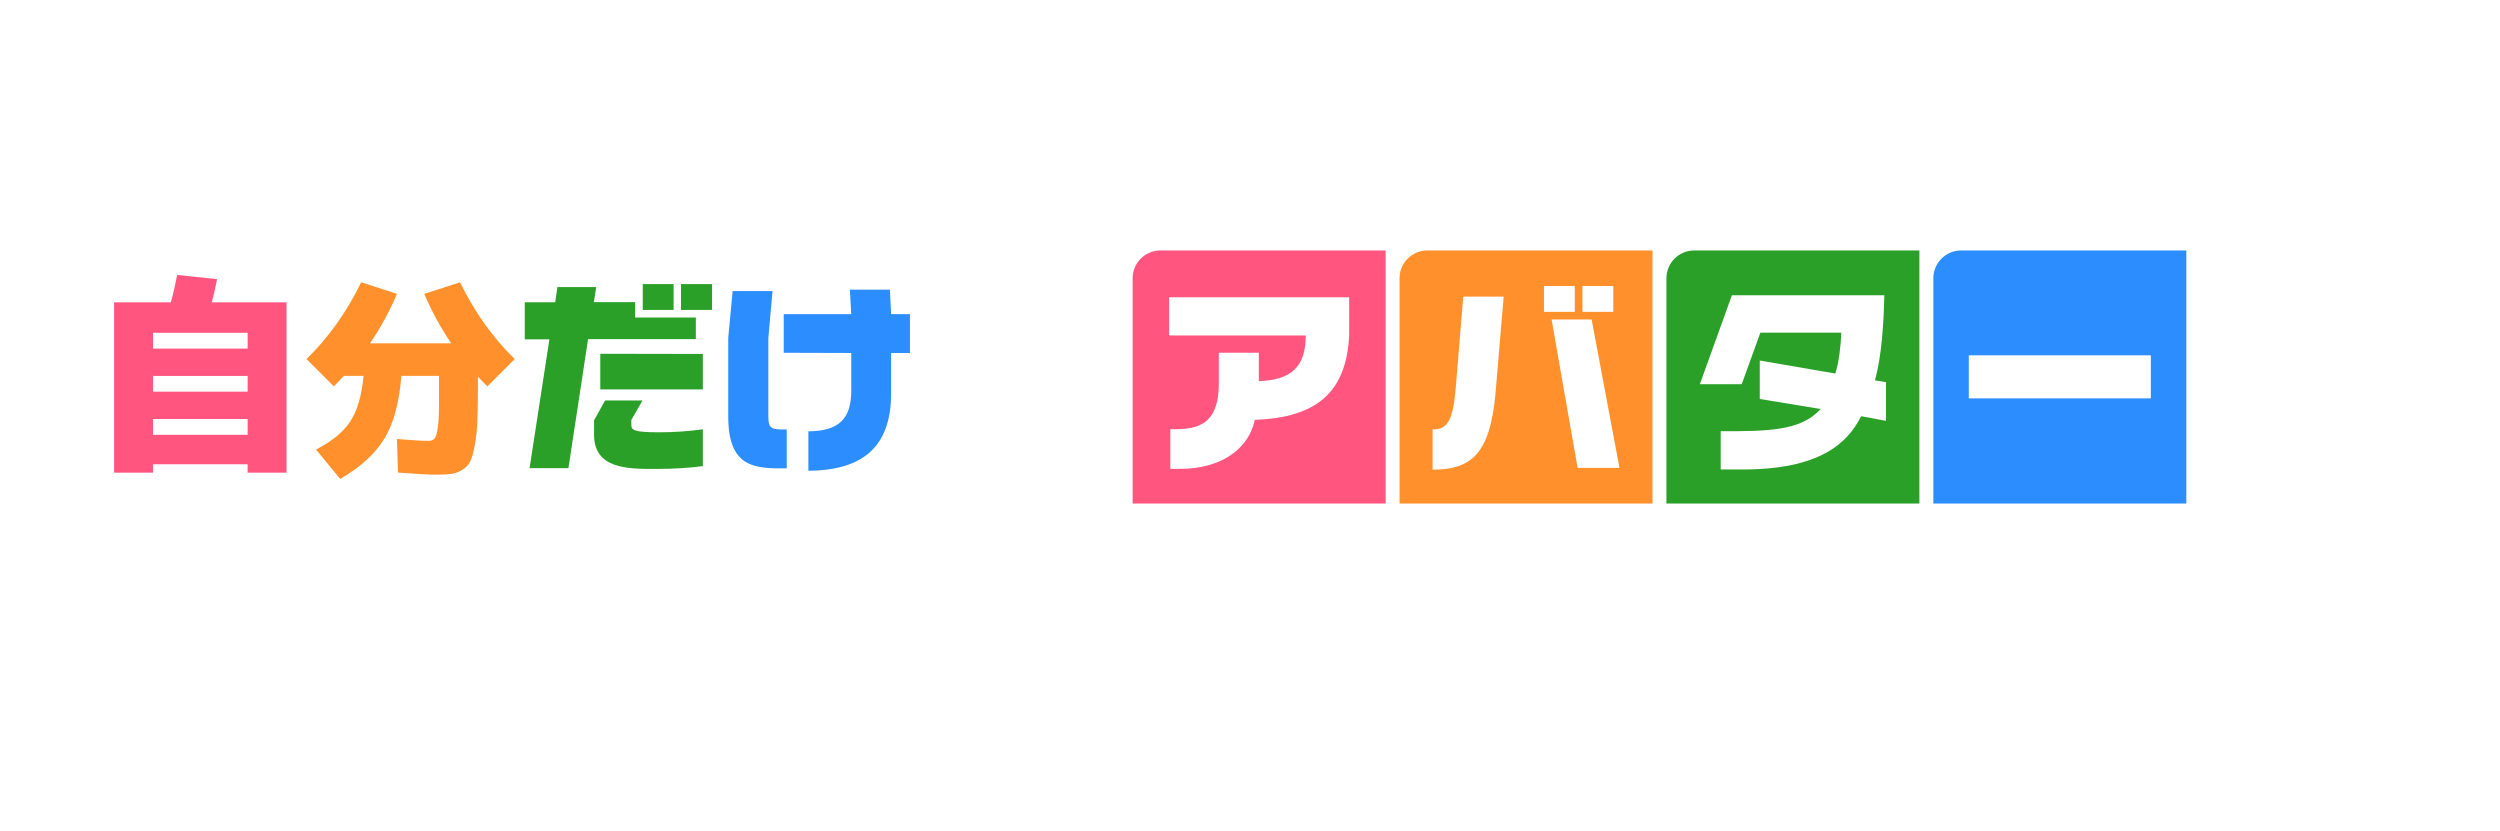 <svg width="352" height="117" viewBox="0 0 352 117" fill="none" xmlns="http://www.w3.org/2000/svg">
<g filter="url(#filter0_d_5760_120409)">
<path d="M112.591 30.668V28.126C114.279 28.126 115.877 28.126 115.877 25.98C115.877 25.204 115.666 24.35 115.039 24.064L110.127 30.515L108.377 30.5C106.215 30.5 104.483 29.481 104.483 25.952C104.483 23.352 105.854 21.707 108.576 21.374V20.34H104.726V17.739H108.576L108.745 16.599H111.635L111.467 17.739H117.918V20.25H111.467V21.146C117.232 21.072 118.588 23.034 118.588 26.015C118.588 29.195 116.794 30.668 113.75 30.668H112.595H112.591ZM107.268 26.121C107.268 27.688 107.875 27.915 108.682 27.915L109.215 27.276C108.714 26.712 108.576 26.211 108.592 23.974C107.711 24.17 107.268 24.887 107.268 26.121ZM112.548 23.489C112.199 23.457 111.483 23.426 111.15 23.489C111.15 24.523 111.181 24.997 111.271 25.314L112.548 23.489Z" fill="white"/>
<path d="M119.743 29.176L121.521 20.794H119.818V17.982H122.113L122.403 16.584H125.383L125.078 17.982H129.398V20.81H124.471L122.708 29.176H119.743ZM132.625 27.366C132.441 29.556 131.255 30.5 128.38 30.5C125.779 30.5 124.287 29.129 124.287 26.787C124.271 24.856 125.473 23.348 128.058 23.348C128.775 23.348 129.292 23.41 129.731 23.5V21.828H132.68V24.323L133.82 24.781V27.989L132.618 27.366H132.625ZM129.751 26.332C129.324 26.195 128.975 26.027 128.337 26.027C127.455 26.027 127.15 26.391 127.15 26.865C127.15 27.398 127.592 27.703 128.274 27.703C129.324 27.703 129.751 27.323 129.751 26.728V26.332ZM134.055 21.025H131.09L130.389 17.069H133.248L134.055 21.025Z" fill="white"/>
<path d="M135.41 30.347L136.914 20.567H135.042V17.755H137.353L137.521 16.599H140.471L140.287 17.739H148.03V20.555H139.848L138.356 30.351H135.406L135.41 30.347ZM143.138 26.681V27.014C143.138 27.456 143.259 27.621 145.269 27.621C146.377 27.621 147.474 27.547 148.571 27.394V30.194C147.489 30.331 146.318 30.406 144.979 30.406C142.879 30.406 140.31 30.406 140.31 27.821V26.712L141.148 25.204H143.992L143.142 26.681H143.138ZM148.567 24.37H140.78V21.663H148.567V24.37Z" fill="white"/>
<path d="M153.968 22.666C155.018 21.844 156.584 21.707 157.94 21.707C162.714 21.707 163.901 23.305 163.901 25.89C163.901 29.192 162.181 30.543 156.142 30.543C154.802 30.543 153.13 30.468 151.9 30.194V27.198C152.221 27.272 153.741 27.531 156.13 27.531C160.387 27.531 160.904 26.951 160.904 25.901C160.904 25.11 160.419 24.531 158.03 24.531C155.46 24.531 153.999 25.079 153.678 25.807H150.65L151.273 21.017H154.316L153.968 22.658V22.666ZM162.44 20.066L150.999 19.881V17.144L162.44 17.312V20.066Z" fill="white"/>
<path d="M178.992 22.012V24.903C178.992 28.279 176.846 30.378 172.314 30.378C168.722 30.378 165.984 29.207 165.984 25.267C165.984 24.444 166.396 16.959 166.396 16.959H169.545C169.408 19.713 169.118 24.049 169.118 25.236C169.118 26.65 170.105 27.394 172.298 27.394C174.852 27.394 175.917 26.36 175.917 24.503V22.008H178.992V22.012Z" fill="white"/>
<path d="M180.786 21.221V18.225L187.875 18.119L187.543 16.705H190.617L190.95 18.076L194.691 18.013V21.01L191.299 21.057L191.878 25.635H188.776L188.228 21.119L180.79 21.225L180.786 21.221ZM181.123 24.977L182.004 23.199H185.063L184.104 25.024C184.104 27.229 184.104 27.578 188.698 27.578C190.75 27.578 192.274 27.504 193.809 27.061V29.999C193.093 30.226 191.922 30.5 188.682 30.5C183.951 30.5 181.123 29.983 181.123 26.117V24.977Z" fill="white"/>
<path d="M206.77 25.357V26.802H203.773V25.937L201.643 26.395C201.094 26.517 200.926 26.728 200.926 27.112C200.926 27.766 201.259 27.829 203.954 27.829C205.336 27.829 207.53 27.723 208.928 27.374V30.006C207.635 30.328 205.003 30.418 203.574 30.418C200.53 30.418 198.02 30.371 198.02 27.163C198.02 26.583 198.125 26.023 198.31 25.733H195.893L198.341 20.316H195.771V17.669H199.485L199.955 16.587L203.014 16.572L202.528 17.669H209.022V20.073H201.478L200.871 21.276C201.22 21.064 201.936 20.849 202.833 20.849C205.83 20.865 206.547 21.487 206.574 22.643L209.876 22.004V24.864L206.774 25.365L206.77 25.357ZM203.558 23.52C203.542 23.262 203.39 23.125 201.976 23.125C200.73 23.125 200.029 23.567 199.771 24.112C199.708 24.264 199.559 24.597 199.559 24.597C199.818 24.37 200.139 24.217 200.624 24.127L203.562 23.52H203.558Z" fill="white"/>
<path d="M218.963 28.471C220.041 28.012 220.988 27.503 221.807 26.939C222.626 26.375 223.436 25.682 224.235 24.863L226.233 26.7C225.371 27.648 224.486 28.443 223.581 29.09C222.677 29.732 221.615 30.323 220.401 30.856L218.963 28.78V30.695H216.089V24.225H215.004C214.886 25.898 214.675 27.21 214.373 28.161C214.071 29.113 213.598 30.01 212.959 30.852L210.738 28.537C211.216 27.954 211.565 27.37 211.776 26.791C211.988 26.211 212.137 25.357 212.223 24.225H210.899V21.828H212.321C212.332 21.37 212.336 20.598 212.336 19.513V18.875H211.059V16.474H220.323V18.824C221.697 18.111 222.919 17.194 223.997 16.078L225.994 17.837C225.195 18.71 224.384 19.443 223.558 20.034C222.731 20.625 221.76 21.17 220.644 21.671L219.206 19.357C219.453 19.251 219.798 19.09 220.244 18.879H218.967V21.832H220.327V23.222C221.752 22.486 223.033 21.491 224.161 20.234L226.159 21.992C225.34 22.921 224.51 23.7 223.668 24.331C222.825 24.965 221.846 25.541 220.73 26.062L219.531 24.225H218.971V28.475L218.963 28.471ZM215.117 21.824H216.092V18.871H215.133V19.509C215.133 20.586 215.129 21.358 215.117 21.824Z" fill="white"/>
<path d="M231.716 30.194C229.283 30.21 227.396 30.226 227.396 26.697V20.34L227.866 17.101H230.893L230.345 20.445V26.485C230.345 27.108 230.588 27.276 231.089 27.276H231.712V30.198L231.716 30.194ZM237.238 22.059L235.323 24.872V26.058C235.323 27.155 235.993 27.304 237.618 27.304C238.637 27.304 239.855 27.182 240.662 26.955V29.861C239.718 30.194 238.288 30.194 236.858 30.194C234.395 30.194 232.385 29.615 232.385 26.603V24.519L233.999 22.055H237.238V22.059ZM240.81 20.43H232.671V17.586H240.81V20.43Z" fill="white"/>
<path d="M246.937 25.863H244.136L243.557 17.011H247.513L246.933 25.863H246.937ZM243.666 28.448C243.666 27.414 244.505 26.56 245.539 26.56C246.573 26.56 247.426 27.41 247.426 28.448C247.426 29.486 246.588 30.32 245.539 30.32C244.489 30.32 243.666 29.482 243.666 28.448Z" fill="white"/>
<path d="M21.542 65.367V66.55H16.062V42.564H24.057C24.393 41.361 24.687 40.076 24.946 38.713L30.57 39.305C30.312 40.55 30.065 41.635 29.83 42.564H40.343V66.55H34.863V65.367H21.542ZM34.867 49.081V46.86H21.542V49.081H34.867ZM21.542 55.148H34.867V52.927H21.542V55.148ZM21.542 61.219H34.867V58.998H21.542V61.219Z" fill="#FF557F"/>
<path d="M56.038 66.55L55.889 61.811C58.019 61.987 59.512 62.077 60.362 62.077C60.738 62.077 61.016 61.96 61.204 61.721C61.392 61.486 61.541 60.98 61.646 60.209C61.756 59.437 61.811 58.294 61.811 56.774V52.924H56.511C56.214 56.695 55.415 59.645 54.114 61.776C52.81 63.906 50.738 65.794 47.895 67.431L44.491 63.287C46.68 62.183 48.282 60.879 49.289 59.378C50.295 57.878 50.926 55.728 51.185 52.924H48.431C47.64 53.754 47.166 54.247 47.009 54.404L43.159 50.554C46.238 47.554 48.803 43.95 50.859 39.748L55.893 41.377C54.847 43.844 53.582 46.163 52.101 48.337H63.53C62.05 46.167 60.785 43.844 59.739 41.377L64.772 39.748C66.824 43.95 69.39 47.554 72.472 50.554L68.622 54.404C68.031 53.813 67.584 53.358 67.29 53.041V54.106C67.29 56.178 67.267 57.867 67.216 59.171C67.165 60.475 67.048 61.635 66.86 62.649C66.671 63.667 66.464 64.419 66.237 64.913C66.01 65.406 65.634 65.818 65.113 66.143C64.588 66.468 64.051 66.664 63.499 66.734C62.947 66.805 62.187 66.836 61.219 66.836C60.448 66.836 58.721 66.738 56.038 66.538V66.55Z" fill="#FF902B"/>
<path d="M89.427 42.536V44.706H97.974V47.753H82.8L80.035 65.915H74.563L77.356 47.781H73.886V42.563H78.171L78.48 40.421H83.952L83.615 42.536H89.424H89.427ZM88.891 59.12V59.739C88.891 60.557 89.118 60.867 92.839 60.867C94.899 60.867 96.928 60.726 98.961 60.444V65.633C96.959 65.888 94.758 66.029 92.275 66.029C88.409 66.029 83.646 66.029 83.646 61.235V59.175L85.197 56.382H90.473L88.895 59.12H88.891ZM98.961 54.831H84.52V49.81L98.961 49.837V54.831ZM94.844 43.637H90.501V39.998H94.844V43.637ZM100.257 43.637H95.886V39.998H100.257V43.637Z" fill="#2BA028"/>
<path d="M108.181 47.667V58.552C108.181 60.471 108.632 60.471 110.774 60.471V65.943C106.376 65.97 102.537 65.97 102.537 58.638V47.553L103.156 40.981H108.769L108.177 47.667H108.181ZM125.47 55.367C125.47 62.758 121.663 66.225 113.821 66.283V60.729C118.138 60.702 119.857 58.951 119.857 55.003V49.7L110.351 49.672V44.228H119.857L119.661 40.785H125.301L125.47 44.228H128.121V49.7H125.47V55.367Z" fill="#2C8DFF"/>
<path d="M138.724 65.492C134.549 65.492 130.433 63.35 130.405 54.549C130.405 44.424 134.917 40.417 144.141 40.417C153.365 40.417 157.255 44.561 157.255 54.039C157.255 62.331 153.475 66.084 145.72 66.084L145.692 60.612C150.263 60.612 151.842 58.61 151.842 53.816C151.842 48.344 150.036 46.257 146.397 46.002L144.369 60.244L139.884 65.488H138.728L138.724 65.492ZM139.23 58.105L141.008 45.979C137.483 46.488 135.705 49.222 135.705 54.157C135.705 58.36 136.664 59.319 137.875 59.601L139.23 58.105Z" fill="white"/>
<path d="M159.476 39.179C159.476 37.017 161.23 35.263 163.392 35.263H195.095V70.894H159.476V39.179Z" fill="#FF557F"/>
<path d="M164.779 60.436C167.853 60.436 171.606 60.436 171.606 54.032V49.661H177.246V53.667C181.817 53.499 183.846 51.666 183.846 47.236H164.61V41.851H189.964V47.154C189.595 55.136 185.506 58.802 176.678 59.112C175.887 62.978 172.221 66.021 166.103 66.021H164.779V60.436Z" fill="white"/>
<path d="M197.057 39.179C197.057 37.017 198.811 35.263 200.973 35.263H232.676V70.894H197.057V39.179Z" fill="#FF902B"/>
<path d="M201.71 60.463C203.657 60.463 204.53 59.503 204.953 54.823C205.039 53.581 206.026 41.764 206.026 41.764H211.721L210.566 55.387C209.806 63.988 207.068 66.13 201.71 66.13V60.463ZM221.732 43.907H217.389V40.268H221.732V43.907ZM228.023 65.88H222.128L218.462 44.98H224.102L228.023 65.88ZM227.149 43.907H222.806V40.268H227.149V43.907Z" fill="white"/>
<path d="M234.634 39.179C234.634 37.017 236.389 35.263 238.551 35.263H270.253V70.894H234.634V39.179Z" fill="#2BA028"/>
<path d="M262.047 58.603C260.128 62.437 256.18 66.103 245.378 66.103H242.275V60.718C248.734 60.718 253.556 60.718 256.348 57.588L247.775 56.178V50.761L258.409 52.595C258.918 51.098 259.2 48.533 259.255 46.841H247.861L245.237 54.091H239.342L243.854 41.569H265.318C265.204 45.658 264.95 50.088 263.994 53.554L265.545 53.809V59.253L262.047 58.603Z" fill="white"/>
<path d="M272.216 39.179C272.216 37.017 273.971 35.263 276.133 35.263H307.835V70.894H272.216V39.179Z" fill="#2C8DFF"/>
<path d="M302.84 56.092H277.205V50.029H302.84V56.092Z" fill="white"/>
<path d="M330.184 56.938V59.617H324.626V58.011L320.678 58.858C319.663 59.085 319.354 59.476 319.354 60.181C319.354 61.396 319.973 61.505 324.967 61.505C327.532 61.505 331.594 61.309 334.191 60.659V65.54C331.793 66.131 326.913 66.299 324.262 66.299C318.621 66.299 313.968 66.213 313.968 60.264C313.968 59.191 314.164 58.149 314.505 57.612H310.02L314.56 47.573H309.793V42.666H316.675L317.548 40.664L323.216 40.637L322.315 42.666H334.359V47.123H320.372L319.244 49.352C319.894 48.956 321.218 48.56 322.883 48.56C328.441 48.588 329.765 49.743 329.819 51.89L335.937 50.707V56.01L330.184 56.942V56.938ZM324.234 53.527C324.207 53.049 323.925 52.794 321.3 52.794C318.99 52.794 317.689 53.613 317.211 54.627C317.098 54.909 316.816 55.528 316.816 55.528C317.294 55.105 317.889 54.823 318.79 54.655L324.234 53.527Z" fill="white"/>
<path d="M228.541 76.139V81.403L205.884 81.203V75.939L228.541 76.139ZM208.144 100.884V95.42H214.981C222.305 95.42 224.222 93.99 224.222 91.816C224.222 90.557 223.707 89.556 220.96 89.556C219.587 89.556 213.065 89.985 204.454 90.471V84.922C204.454 84.893 217.756 83.949 221.103 83.92C227.855 83.892 230 86.81 230 91.673C230 98.195 225.623 100.884 215.697 100.884H208.144Z" fill="white"/>
<path d="M191.009 81.232L176.19 81.775V76.168H198.304V81.69L192.096 84.55H192.496C198.189 84.55 200.363 87.525 200.363 91.817C200.363 99.54 193.612 100.885 185.802 100.885C182.598 100.885 179.938 100.599 178.479 100.227V94.82C179.452 95.078 182.369 95.421 185.545 95.421C190.723 95.421 194.67 95.02 194.67 91.902C194.67 90.043 193.755 88.698 188.177 88.698C184.229 88.698 181.826 90.558 174.932 93.018V87.239L191.009 81.232Z" fill="white"/>
<path d="M169.353 100.999L145.838 90.328V83.234L163.832 76.654V75.395H169.753V77.312C169.753 79.801 169.01 80.745 166.378 81.66L150.987 86.953L169.353 94.648V100.999Z" fill="white"/>
<path d="M119.749 95.106H125.155C132.164 95.106 134.481 92.932 134.481 88.154C134.481 84.292 132.708 82.662 128.531 82.662C126.872 82.662 117.231 83.377 115 83.577V77.627C119.749 77.341 127.244 76.855 129.304 76.855C137.457 76.855 140.746 80.659 140.746 88.126C140.746 96.822 135.769 100.827 125.155 100.827H119.749V95.106Z" fill="white"/>
</g>
<defs>
<filter id="filter0_d_5760_120409" x="-5" y="-9" width="363" height="137" filterUnits="userSpaceOnUse" color-interpolation-filters="sRGB">
<feFlood flood-opacity="0" result="BackgroundImageFix"/>
<feColorMatrix in="SourceAlpha" type="matrix" values="0 0 0 0 0 0 0 0 0 0 0 0 0 0 0 0 0 0 127 0" result="hardAlpha"/>
<feOffset/>
<feGaussianBlur stdDeviation="8"/>
<feComposite in2="hardAlpha" operator="out"/>
<feColorMatrix type="matrix" values="0 0 0 0 0.075 0 0 0 0 0.075 0 0 0 0 0.075 0 0 0 0.25 0"/>
<feBlend mode="normal" in2="BackgroundImageFix" result="effect1_dropShadow_5760_120409"/>
<feBlend mode="normal" in="SourceGraphic" in2="effect1_dropShadow_5760_120409" result="shape"/>
</filter>
</defs>
</svg>
